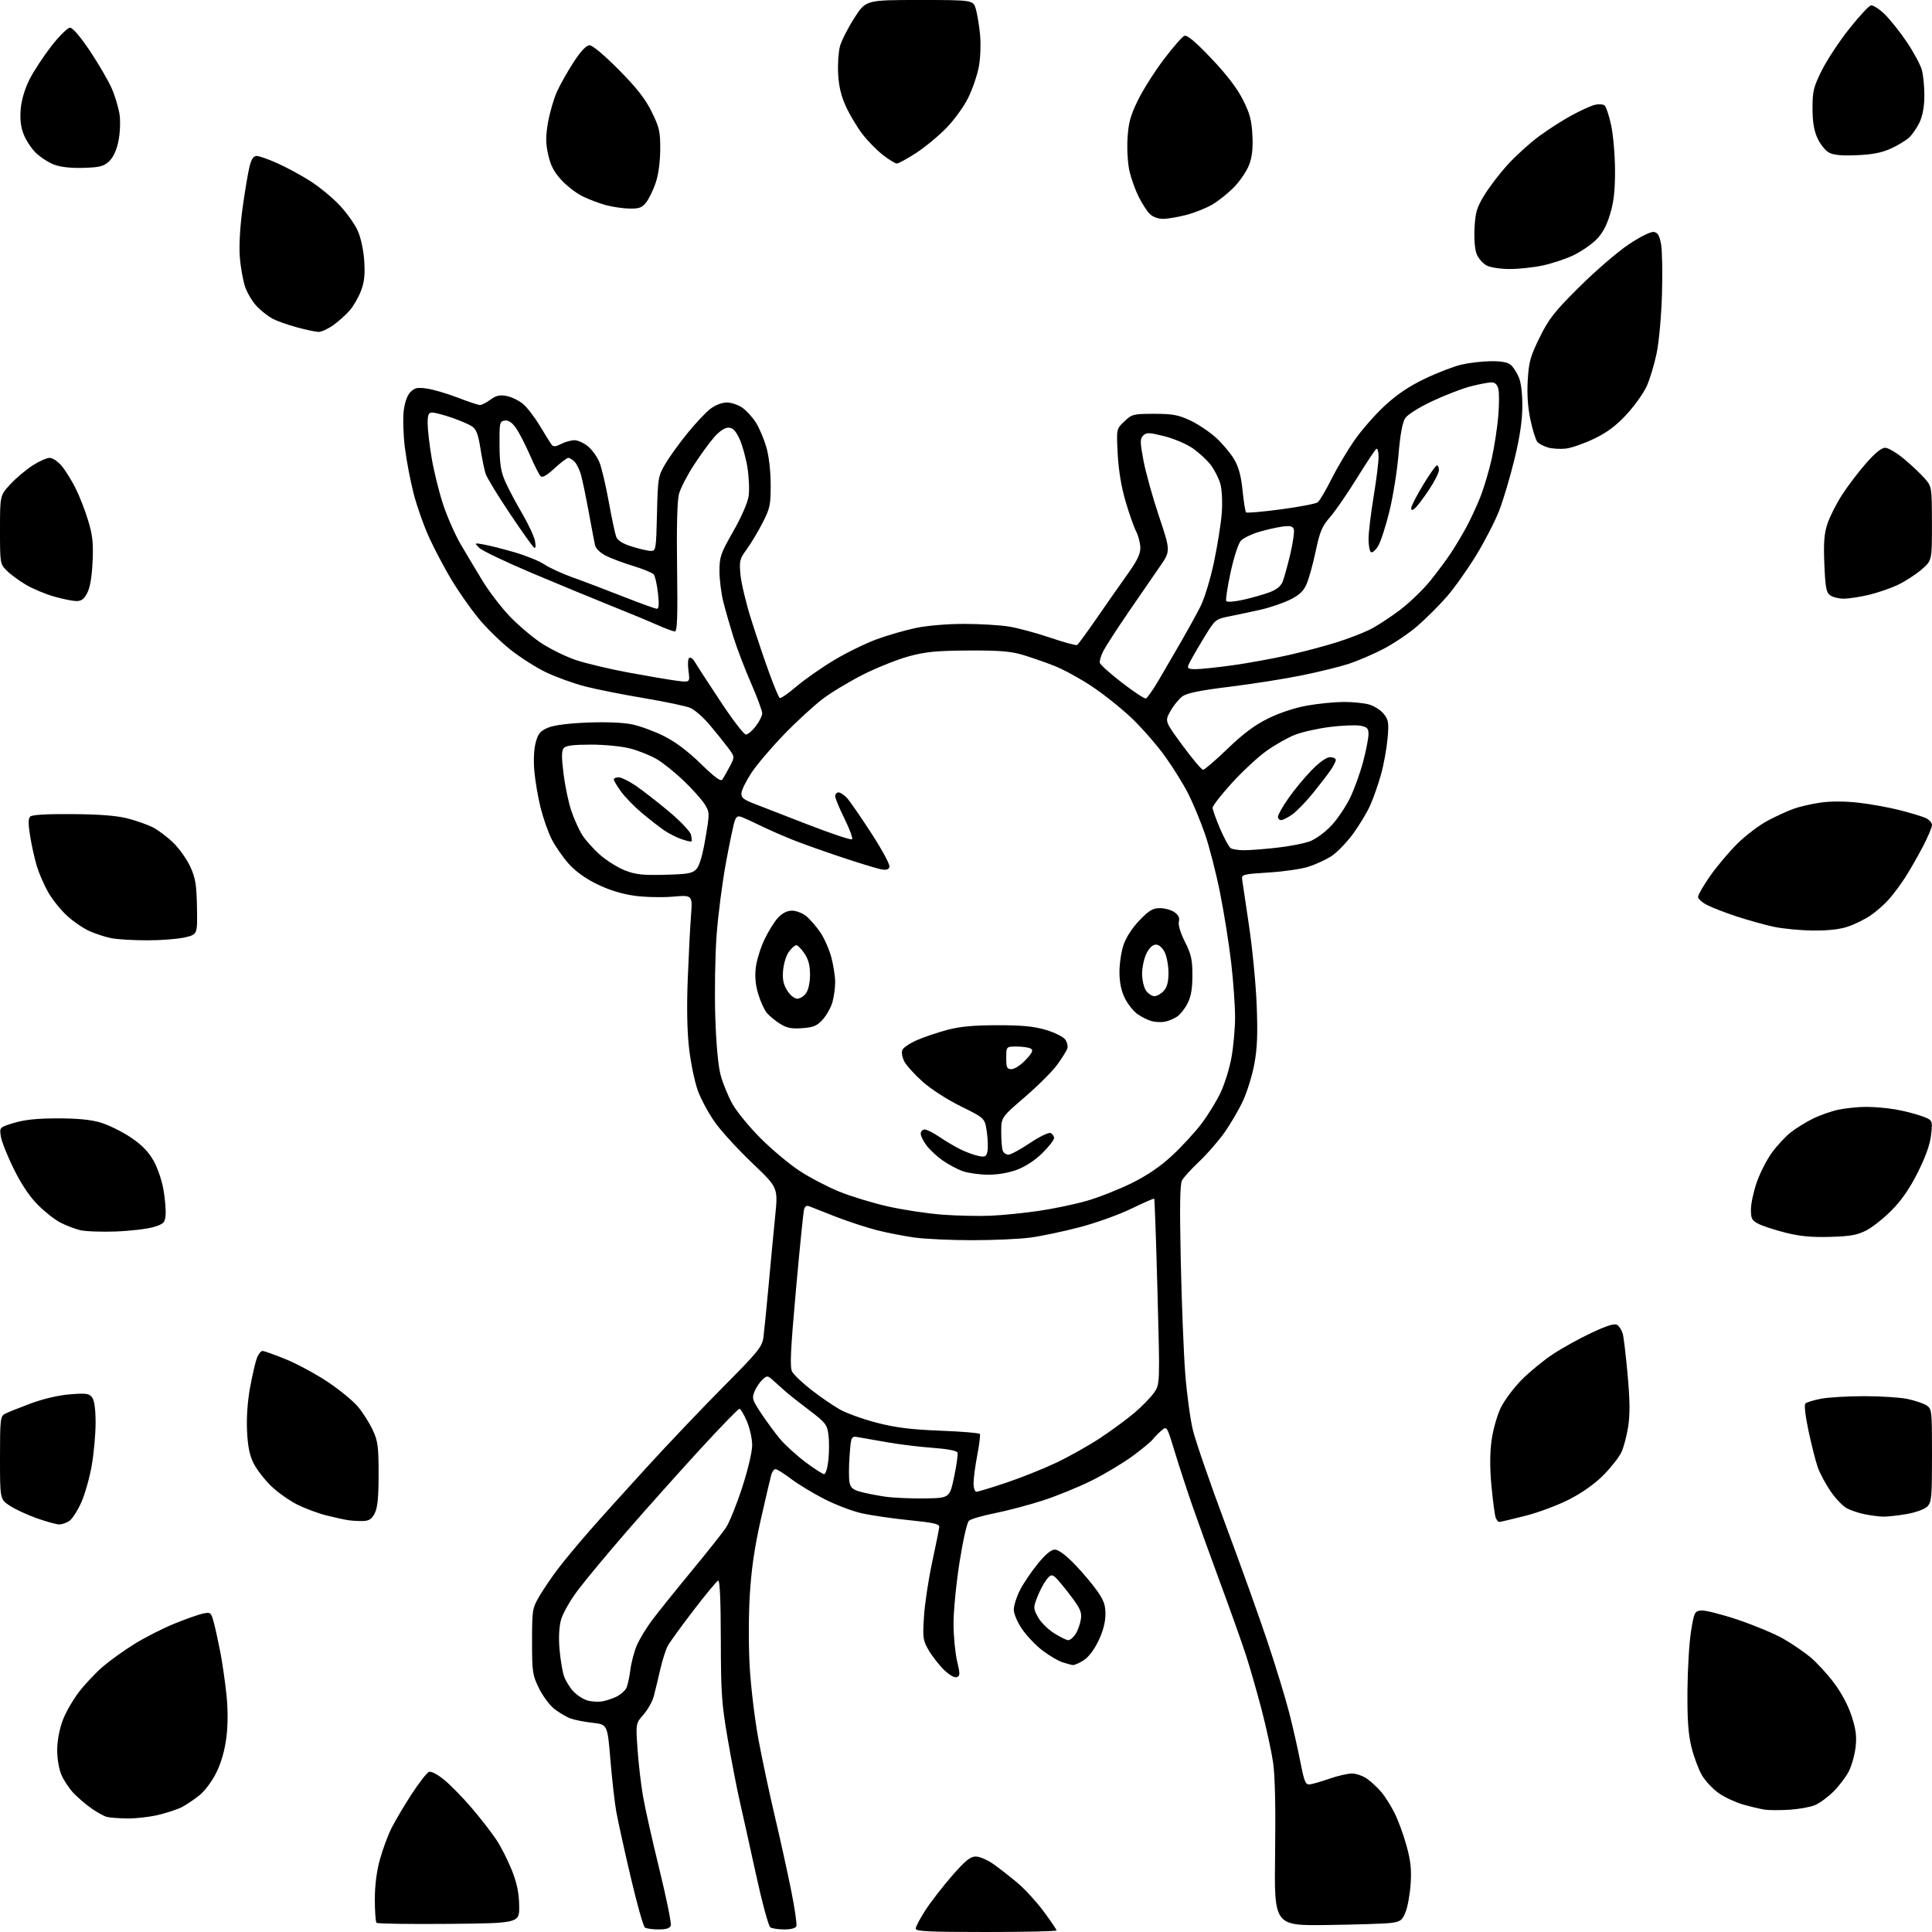 <?xml version="1.0" encoding="UTF-8" standalone="no"?>
<svg 
  version="1.1" 
  xmlns="http://www.w3.org/2000/svg" 
  xmlns:xlink="http://www.w3.org/1999/xlink" 
  xmlns:svg="http://www.w3.org/2000/svg"
  xmlns:rdf="http://www.w3.org/1999/02/22-rdf-syntax-ns#"
  xmlns:cc="http://creativecommons.org/ns#"
  xmlns:dc="http://purl.org/dc/elements/1.1/"
  viewBox="0 0 768 768"
  width="768"
  height="768"
>
<style>svg {background-color: white; }</style>"
<path stroke="none" fill="black" fill-rule="evenodd" d="M392.00,768.00C369.21,768.00 364.00,767.75 364.00,766.66C364.00,765.92 365.73,762.64 367.84,759.38C369.95,756.11 374.70,749.97 378.40,745.72C383.78,739.56 385.70,738.00 387.92,738.00C389.45,738.00 392.68,739.41 395.10,741.14C397.52,742.87 401.82,746.24 404.65,748.63C407.48,751.02 412.09,756.08 414.90,759.86C417.70,763.65 420.00,767.03 420.00,767.37C420.00,767.72 407.40,768.00 392.00,768.00zM261.78,766.98C259.43,766.98 256.99,766.64 256.37,766.23C255.74,765.83 253.18,756.73 250.67,746.00C248.15,735.27 245.58,723.58 244.95,720.00C244.32,716.42 243.28,707.20 242.64,699.50C241.48,685.50 241.48,685.50 235.49,684.83C232.19,684.46 228.23,683.67 226.68,683.08C225.13,682.48 222.33,680.83 220.46,679.40C218.58,677.97 215.80,674.26 214.27,671.15C211.67,665.85 211.50,664.69 211.50,652.50C211.50,639.95 211.60,639.33 214.41,634.50C216.02,631.75 219.39,626.80 221.90,623.50C224.42,620.20 230.03,613.45 234.37,608.50C238.70,603.55 249.04,592.08 257.34,583.00C265.63,573.92 279.28,559.59 287.66,551.14C301.42,537.28 302.96,535.39 303.47,531.64C303.77,529.37 304.70,520.08 305.53,511.00C306.35,501.93 307.54,489.46 308.16,483.29C309.28,472.08 309.28,472.08 299.07,462.37C293.46,457.04 286.80,449.77 284.27,446.23C281.74,442.69 278.66,436.99 277.41,433.56C276.17,430.13 274.60,422.64 273.94,416.91C273.14,410.08 272.95,400.65 273.38,389.50C273.74,380.15 274.32,368.73 274.67,364.13C275.31,355.76 275.31,355.76 267.41,356.44C263.05,356.81 256.13,356.64 252.00,356.05C247.14,355.36 241.98,353.75 237.32,351.47C232.60,349.16 228.70,346.33 225.96,343.23C223.67,340.63 220.68,336.32 219.33,333.65C217.98,330.99 216.02,325.48 214.98,321.41C213.94,317.34 212.79,310.74 212.43,306.75C212.03,302.26 212.22,297.86 212.95,295.17C213.91,291.60 214.76,290.58 217.81,289.28C220.17,288.28 225.84,287.54 233.50,287.23C240.88,286.94 247.72,287.21 251.26,287.95C254.43,288.61 260.13,290.70 263.92,292.60C268.46,294.87 273.46,298.63 278.56,303.59C284.34,309.22 286.53,310.80 287.19,309.82C287.68,309.09 288.99,306.78 290.10,304.67C292.12,300.85 292.12,300.85 289.37,297.17C287.86,295.15 284.57,291.07 282.06,288.10C279.55,285.12 276.10,282.11 274.38,281.39C272.67,280.67 264.34,278.92 255.88,277.50C247.42,276.08 236.90,273.98 232.50,272.84C228.10,271.70 221.26,269.24 217.30,267.37C213.33,265.50 206.81,261.36 202.80,258.16C198.78,254.97 192.98,249.24 189.90,245.43C186.82,241.62 182.13,234.90 179.49,230.51C176.85,226.11 172.91,218.69 170.75,214.01C168.58,209.33 165.73,201.30 164.41,196.16C163.10,191.02 161.52,182.73 160.92,177.74C160.31,172.75 160.12,166.23 160.49,163.25C160.91,159.86 161.92,157.08 163.18,155.82C164.87,154.13 165.95,153.91 169.85,154.49C172.41,154.87 177.88,156.49 182.00,158.08C186.12,159.68 190.08,160.99 190.79,161.00C191.50,161.00 193.38,160.04 194.96,158.87C197.20,157.22 198.62,156.89 201.39,157.41C203.34,157.78 206.29,159.21 207.93,160.60C209.58,161.98 212.59,165.90 214.62,169.31C216.66,172.71 218.75,176.05 219.26,176.72C220.00,177.68 220.83,177.62 223.05,176.47C224.62,175.66 227.01,175.00 228.37,175.00C229.73,175.00 232.18,176.12 233.81,177.50C235.44,178.87 237.47,181.72 238.31,183.83C239.16,185.94 240.81,192.96 241.99,199.43C243.16,205.91 244.50,212.19 244.96,213.39C245.52,214.88 247.50,216.11 251.23,217.28C254.23,218.23 257.61,219.00 258.75,219.00C260.73,219.00 260.83,218.39 261.16,204.25C261.49,190.06 261.61,189.31 264.42,184.50C266.02,181.75 269.99,176.24 273.23,172.26C276.47,168.27 280.60,163.88 282.40,162.51C284.35,161.02 287.01,160.00 288.94,160.00C290.73,160.00 293.52,160.95 295.15,162.11C296.78,163.27 299.18,165.91 300.49,167.99C301.80,170.06 303.65,174.40 304.60,177.63C305.65,181.22 306.33,187.00 306.35,192.50C306.38,200.72 306.10,202.05 303.13,207.84C301.34,211.33 298.51,216.06 296.84,218.34C294.03,222.18 293.84,222.96 294.35,228.50C294.66,231.80 296.54,239.68 298.53,246.00C300.52,252.32 303.74,261.89 305.69,267.26C307.64,272.63 309.56,277.23 309.96,277.47C310.35,277.72 313.34,275.66 316.59,272.89C319.84,270.12 326.56,265.42 331.52,262.44C336.48,259.46 344.16,255.71 348.58,254.09C353.00,252.48 360.06,250.45 364.27,249.58C368.62,248.68 376.78,248.00 383.21,248.01C389.42,248.01 397.43,248.48 401.00,249.05C404.57,249.62 411.98,251.62 417.45,253.48C422.92,255.34 427.75,256.65 428.18,256.39C428.61,256.12 432.13,251.31 436.00,245.70C439.87,240.09 445.37,232.23 448.22,228.24C452.11,222.78 453.37,220.14 453.30,217.64C453.25,215.80 452.50,212.92 451.63,211.24C450.76,209.56 448.87,204.21 447.44,199.34C445.75,193.61 444.65,186.98 444.31,180.50C443.78,170.50 443.78,170.50 446.96,167.50C449.98,164.64 450.54,164.50 458.82,164.50C466.13,164.50 468.40,164.92 473.18,167.16C476.30,168.62 480.94,171.75 483.50,174.10C486.05,176.46 489.26,180.30 490.63,182.64C492.40,185.65 493.36,189.25 493.94,194.99C494.39,199.45 495.02,203.35 495.34,203.67C495.66,203.99 501.90,203.45 509.21,202.47C516.52,201.50 523.10,200.23 523.84,199.65C524.57,199.08 526.99,194.99 529.21,190.56C531.43,186.13 535.52,179.21 538.29,175.19C541.07,171.17 546.50,164.95 550.37,161.36C555.32,156.78 560.09,153.56 566.46,150.52C571.43,148.14 577.98,145.62 581.00,144.93C584.02,144.23 589.24,143.62 592.60,143.58C596.64,143.53 599.30,144.00 600.50,145.00C601.50,145.82 602.96,148.06 603.76,149.98C604.66,152.13 605.19,156.61 605.15,161.76C605.10,167.46 604.11,174.05 601.99,182.69C600.29,189.63 597.59,198.73 595.97,202.92C594.36,207.10 590.22,215.15 586.77,220.79C583.32,226.44 578.04,233.86 575.03,237.29C572.03,240.71 566.85,245.87 563.53,248.77C560.21,251.66 554.12,255.78 550.00,257.92C545.88,260.06 539.66,262.74 536.19,263.87C532.73,265.00 524.40,267.06 517.69,268.43C510.99,269.81 498.07,271.85 489.00,272.97C476.97,274.45 471.82,275.50 470.00,276.84C468.62,277.85 466.49,280.49 465.25,282.70C463.01,286.72 463.01,286.72 470.10,296.36C474.00,301.66 477.67,306.00 478.24,306.00C478.82,306.00 483.19,302.24 487.96,297.65C494.16,291.67 498.75,288.24 504.10,285.60C508.62,283.37 514.72,281.35 519.54,280.49C523.92,279.71 530.42,279.06 534.00,279.04C537.58,279.02 542.17,279.47 544.20,280.04C546.24,280.61 548.88,282.29 550.06,283.78C551.97,286.20 552.14,287.29 551.57,293.63C551.22,297.55 550.06,303.94 548.98,307.83C547.90,311.71 545.96,317.28 544.65,320.19C543.34,323.11 540.20,328.30 537.66,331.72C535.12,335.15 531.28,339.06 529.13,340.42C526.98,341.78 522.97,343.62 520.22,344.52C517.48,345.42 510.34,346.46 504.37,346.83C494.27,347.45 493.52,347.64 493.76,349.50C493.91,350.60 495.13,358.83 496.47,367.79C497.82,376.74 499.20,390.92 499.54,399.29C500.01,410.76 499.79,416.54 498.65,422.79C497.83,427.36 495.76,434.06 494.06,437.69C492.36,441.32 489.01,447.03 486.61,450.39C484.21,453.75 479.72,458.88 476.63,461.80C473.54,464.71 470.50,468.06 469.87,469.23C469.04,470.79 468.91,479.64 469.38,501.44C469.74,517.97 470.53,538.02 471.15,546.00C471.76,553.98 473.13,564.10 474.20,568.50C475.27,572.90 481.01,589.55 486.97,605.50C492.92,621.45 500.51,642.60 503.82,652.50C507.13,662.40 511.05,675.23 512.52,681.00C513.99,686.77 515.98,695.55 516.94,700.50C518.44,708.21 518.96,709.48 520.60,709.33C521.64,709.23 525.16,708.22 528.41,707.08C531.65,705.94 535.73,705.00 537.46,705.00C539.19,705.00 541.98,706.01 543.66,707.25C545.34,708.49 547.84,710.85 549.22,712.50C550.60,714.15 552.91,717.84 554.35,720.69C555.79,723.55 557.94,729.39 559.11,733.68C560.77,739.70 561.14,743.20 560.74,749.01C560.45,753.15 559.53,758.18 558.69,760.19C557.34,763.44 556.67,763.92 552.83,764.40C550.45,764.70 539.05,765.07 527.50,765.22C506.50,765.50 506.50,765.50 506.87,737.00C507.12,718.30 506.84,705.75 506.06,700.50C505.41,696.10 503.35,686.65 501.48,679.50C499.61,672.35 496.76,662.45 495.14,657.50C493.52,652.55 488.95,639.73 484.99,629.00C481.03,618.27 476.07,604.55 473.97,598.50C471.87,592.45 468.73,582.85 467.00,577.16C463.86,566.82 463.86,566.82 461.69,568.66C460.50,569.67 458.96,571.24 458.28,572.14C457.60,573.04 453.99,576.03 450.27,578.78C446.55,581.52 439.26,585.89 434.07,588.49C428.88,591.08 420.11,594.67 414.57,596.46C409.03,598.25 400.45,600.52 395.50,601.51C390.55,602.49 385.90,603.85 385.16,604.53C384.40,605.22 382.77,612.44 381.41,621.13C380.09,629.58 379.02,640.55 379.04,645.50C379.06,650.45 379.70,657.11 380.46,660.31C381.68,665.40 381.66,666.19 380.36,666.69C379.47,667.03 377.44,665.89 375.35,663.88C373.41,662.02 370.68,658.55 369.27,656.17C366.88,652.12 366.75,651.24 367.29,642.67C367.60,637.63 369.07,627.88 370.55,621.00C372.03,614.12 373.30,607.83 373.37,607.00C373.47,605.80 371.05,605.26 361.30,604.28C354.59,603.61 346.04,602.36 342.30,601.49C338.56,600.63 331.90,598.06 327.50,595.80C323.10,593.54 317.21,589.96 314.41,587.84C311.61,585.73 308.85,584.00 308.28,584.00C307.70,584.00 306.94,585.01 306.59,586.25C306.23,587.49 304.37,595.48 302.44,604.00C299.94,615.07 298.69,623.64 298.06,634.00C297.55,642.30 297.54,654.70 298.04,663.00C298.52,670.98 300.08,683.79 301.50,691.48C302.93,699.16 305.85,712.89 308.00,721.98C310.14,731.06 313.07,744.32 314.49,751.42C315.92,758.53 316.85,764.94 316.57,765.67C316.26,766.49 314.43,766.99 311.78,766.98C309.43,766.98 306.92,766.60 306.21,766.15C305.51,765.70 302.92,756.15 300.47,744.92C298.02,733.69 295.10,720.54 293.99,715.70C292.88,710.86 290.76,699.84 289.27,691.20C286.86,677.21 286.57,672.91 286.54,651.75C286.51,636.40 286.15,628.11 285.50,628.30C284.95,628.47 280.56,633.76 275.74,640.05C270.92,646.35 266.30,652.72 265.48,654.21C264.66,655.70 263.29,659.98 262.44,663.71C261.59,667.44 260.45,672.19 259.90,674.26C259.36,676.33 257.52,679.61 255.82,681.55C252.72,685.08 252.72,685.08 253.42,695.26C253.81,700.86 254.78,709.27 255.59,713.97C256.40,718.66 259.35,731.83 262.15,743.22C264.94,754.62 266.97,764.64 266.65,765.47C266.25,766.52 264.71,767.00 261.78,766.98zM178.43,764.77C162.99,764.91 150.06,764.72 149.68,764.35C149.31,763.97 149.00,759.80 149.00,755.06C149.00,749.49 149.71,743.88 151.03,739.14C152.14,735.12 154.22,729.50 155.65,726.66C157.08,723.82 160.66,717.77 163.62,713.22C166.58,708.67 169.68,704.68 170.51,704.36C171.41,704.01 173.89,705.31 176.60,707.53C179.12,709.60 184.08,714.67 187.61,718.82C191.14,722.96 195.54,728.63 197.37,731.42C199.21,734.22 201.96,739.64 203.48,743.49C205.50,748.57 206.29,752.39 206.38,757.49C206.50,764.50 206.50,764.50 178.43,764.77zM50.50,722.87C47.20,722.81 43.60,722.54 42.51,722.26C41.41,721.99 38.71,720.51 36.51,718.97C34.30,717.44 31.06,714.69 29.30,712.85C27.54,711.01 25.33,707.70 24.40,705.50C23.40,703.15 22.71,699.03 22.74,695.50C22.77,691.89 23.65,687.23 24.95,683.80C26.13,680.67 29.09,675.55 31.52,672.42C33.95,669.29 38.20,664.79 40.97,662.44C43.73,660.08 49.33,656.06 53.42,653.52C57.51,650.97 64.65,647.34 69.29,645.44C73.93,643.55 79.11,641.73 80.80,641.39C83.72,640.81 83.92,640.98 85.00,645.01C85.63,647.34 86.80,652.68 87.60,656.87C88.41,661.07 89.49,668.63 90.02,673.68C90.63,679.58 90.62,685.64 89.99,690.68C89.35,695.73 87.95,700.65 86.04,704.56C84.34,708.02 81.45,711.91 79.28,713.65C77.20,715.32 74.06,717.44 72.30,718.35C70.54,719.26 66.26,720.67 62.80,721.49C59.33,722.30 53.80,722.92 50.50,722.87zM711.31,719.40C707.57,719.63 703.15,719.61 701.50,719.36C699.85,719.11 696.05,718.21 693.06,717.37C690.07,716.52 685.69,714.51 683.33,712.88C680.98,711.26 677.93,708.03 676.56,705.70C675.20,703.36 673.31,698.32 672.37,694.48C671.10,689.28 670.70,683.54 670.79,672.00C670.86,663.48 671.49,652.90 672.20,648.50C673.43,640.93 673.64,640.48 676.20,640.19C677.69,640.02 684.22,641.66 690.70,643.83C697.19,646.01 705.30,649.39 708.73,651.33C712.16,653.28 717.04,656.59 719.57,658.69C722.10,660.78 726.35,665.40 729.02,668.95C732.03,672.95 734.71,678.00 736.07,682.23C737.78,687.52 738.12,690.30 737.62,694.60C737.26,697.65 736.05,701.93 734.94,704.12C733.83,706.30 731.10,709.90 728.87,712.13C726.65,714.35 723.32,716.81 721.48,717.57C719.63,718.34 715.06,719.16 711.31,719.40zM239.50,676.30C241.15,676.00 243.72,675.13 245.22,674.37C246.72,673.60 248.38,672.16 248.91,671.16C249.45,670.16 250.19,666.91 250.56,663.92C250.93,660.94 252.10,656.50 253.15,654.05C254.21,651.60 256.93,647.10 259.21,644.05C261.50,641.00 268.46,632.33 274.69,624.78C280.92,617.24 287.13,609.42 288.49,607.41C289.86,605.41 292.78,598.21 294.99,591.42C297.31,584.29 299.00,577.14 299.00,574.48C299.00,571.94 298.04,567.65 296.88,564.94C295.71,562.22 294.38,560.00 293.93,560.00C293.47,560.00 286.38,567.31 278.18,576.25C269.97,585.19 256.92,599.80 249.17,608.72C241.43,617.64 232.64,628.22 229.64,632.22C226.60,636.27 223.65,641.50 222.98,644.00C222.23,646.82 222.02,651.19 222.43,655.71C222.78,659.68 223.57,664.40 224.17,666.21C224.78,668.02 226.43,670.75 227.85,672.28C229.27,673.80 231.79,675.46 233.46,675.95C235.13,676.44 237.85,676.60 239.50,676.30zM426.50,661.89C425.95,661.84 424.09,661.34 422.37,660.79C420.65,660.23 417.09,658.14 414.46,656.14C411.82,654.14 408.17,650.31 406.33,647.64C404.42,644.86 403.00,641.53 403.00,639.86C403.00,638.25 404.09,634.78 405.42,632.15C406.75,629.53 409.93,624.82 412.48,621.69C415.59,617.86 417.84,616.00 419.34,616.00C420.73,616.00 423.63,618.14 427.13,621.75C430.20,624.91 434.23,629.69 436.10,632.36C438.86,636.31 439.49,638.13 439.43,641.99C439.38,645.05 438.36,648.78 436.56,652.46C434.85,655.97 432.56,658.91 430.64,660.08C428.91,661.13 427.05,661.95 426.50,661.89zM424.67,652.00C425.38,652.00 426.66,650.92 427.52,649.61C428.39,648.29 429.34,645.69 429.64,643.83C430.11,640.94 429.53,639.57 425.61,634.36C423.10,631.02 420.31,627.67 419.43,626.94C418.04,625.79 417.54,625.94 415.92,628.05C414.88,629.40 413.27,632.46 412.34,634.85C410.73,639.01 410.74,639.36 412.58,642.78C413.63,644.75 416.50,647.63 418.95,649.18C421.39,650.73 423.97,652.00 424.67,652.00zM23.53,605.98C22.41,605.97 18.41,604.87 14.63,603.53C10.86,602.20 6.02,599.96 3.88,598.54C0.00,595.97 0.00,595.97 0.00,579.52C0.00,564.26 0.14,563.00 1.94,562.03C3.01,561.46 7.62,559.61 12.19,557.91C17.32,556.01 23.33,554.62 27.90,554.26C34.34,553.76 35.47,553.93 36.65,555.54C37.52,556.73 38.00,560.27 38.00,565.56C38.00,570.06 37.31,577.72 36.46,582.59C35.61,587.46 33.73,594.07 32.29,597.28C30.85,600.49 28.75,603.76 27.62,604.56C26.48,605.35 24.64,605.99 23.53,605.98zM144.49,604.62C142.85,604.69 140.15,604.55 138.50,604.31C136.85,604.07 132.84,603.19 129.58,602.36C126.32,601.54 121.11,599.57 117.99,598.00C114.87,596.42 110.26,593.13 107.74,590.68C105.22,588.23 102.14,584.26 100.90,581.86C99.24,578.66 98.53,575.24 98.21,569.00C97.94,563.61 98.38,557.20 99.42,551.50C100.33,546.55 101.56,541.26 102.15,539.75C102.75,538.24 103.75,537.01 104.37,537.02C104.99,537.03 109.14,538.51 113.58,540.31C118.02,542.11 125.54,546.17 130.30,549.34C135.05,552.50 140.52,557.01 142.45,559.37C144.38,561.73 146.98,565.87 148.23,568.58C150.21,572.86 150.50,575.12 150.50,586.00C150.50,595.14 150.10,599.31 148.99,601.50C147.85,603.77 146.75,604.53 144.49,604.62zM595.98,605.00C595.56,605.00 594.92,604.23 594.56,603.29C594.20,602.35 593.45,596.73 592.89,590.81C592.20,583.41 592.22,577.66 592.94,572.46C593.53,568.27 595.16,562.50 596.61,559.55C598.04,556.62 601.76,551.65 604.86,548.52C607.96,545.39 613.51,540.83 617.19,538.38C620.87,535.93 627.81,532.08 632.62,529.83C638.93,526.88 641.78,526.00 642.88,526.69C643.71,527.22 644.71,528.82 645.09,530.24C645.47,531.66 646.34,539.06 647.02,546.66C647.93,556.79 647.98,562.30 647.21,567.19C646.63,570.87 645.42,575.43 644.52,577.32C643.62,579.22 640.49,583.21 637.58,586.20C634.25,589.61 629.22,593.22 624.11,595.88C619.59,598.23 611.66,601.22 606.35,602.56C601.06,603.90 596.40,605.00 595.98,605.00zM748.42,602.89C746.81,602.83 743.62,602.41 741.33,601.96C739.03,601.50 735.84,600.45 734.24,599.62C732.63,598.79 729.69,595.73 727.69,592.81C725.69,589.89 723.39,585.59 722.58,583.26C721.76,580.93 720.13,574.48 718.94,568.93C717.66,562.95 717.14,558.46 717.67,557.93C718.17,557.43 720.98,556.57 723.92,556.01C726.86,555.46 734.59,555.00 741.09,555.00C747.59,555.00 755.29,555.49 758.20,556.10C761.12,556.70 764.51,557.84 765.75,558.62C767.95,560.01 768.00,560.45 768.00,578.52C768.00,595.26 767.82,597.18 766.12,598.88C765.04,599.96 761.52,601.23 757.79,601.88C754.24,602.49 750.02,602.95 748.42,602.89zM367.50,595.64C377.50,595.50 377.50,595.50 379.28,587.05C380.26,582.41 380.86,578.07 380.61,577.42C380.33,576.68 376.55,575.96 370.82,575.54C365.70,575.17 357.68,574.20 353.00,573.38C348.32,572.57 343.11,571.65 341.41,571.35C338.31,570.79 338.31,570.79 337.73,578.64C337.40,582.97 337.39,587.73 337.69,589.24C338.12,591.41 339.05,592.20 342.10,593.03C344.22,593.60 348.56,594.45 351.73,594.93C354.90,595.40 362.00,595.72 367.50,595.64zM388.12,593.00C388.74,593.00 394.03,591.40 399.87,589.44C405.72,587.49 414.73,583.89 419.90,581.44C425.07,578.99 433.04,574.49 437.62,571.45C442.19,568.41 448.26,563.93 451.10,561.50C453.95,559.08 457.36,555.56 458.69,553.69C461.11,550.30 461.11,550.30 460.12,513.55C459.58,493.34 458.99,476.67 458.82,476.50C458.64,476.33 454.53,478.13 449.67,480.49C444.82,482.85 435.59,486.16 429.17,487.84C422.75,489.52 413.98,491.37 409.68,491.95C405.38,492.53 394.95,493.00 386.50,493.00C378.05,493.00 367.69,492.52 363.47,491.93C359.24,491.34 352.54,490.03 348.57,489.02C344.60,488.00 337.34,485.63 332.43,483.74C327.52,481.84 322.75,479.97 321.84,479.58C320.70,479.08 320.01,479.42 319.65,480.68C319.35,481.68 317.89,496.12 316.40,512.77C314.23,537.02 313.93,543.49 314.89,545.27C315.56,546.50 318.99,549.75 322.52,552.50C326.04,555.25 331.14,558.75 333.84,560.28C336.54,561.80 343.19,564.19 348.62,565.59C356.14,567.52 362.15,568.27 373.78,568.72C382.19,569.04 389.27,569.63 389.51,570.02C389.76,570.41 389.29,574.21 388.48,578.46C387.66,582.70 387.00,587.71 387.00,589.59C387.00,591.46 387.51,593.00 388.12,593.00zM327.61,585.99C328.23,586.00 328.98,583.46 329.31,580.28C329.64,577.13 329.63,572.61 329.31,570.23C328.77,566.27 328.10,565.43 321.61,560.53C317.70,557.58 313.38,554.15 312.00,552.91C310.62,551.68 308.49,549.77 307.26,548.67C305.13,546.77 304.93,546.75 303.10,548.41C302.05,549.36 300.63,551.47 299.96,553.09C298.84,555.80 299.04,556.49 302.54,561.77C304.63,564.92 307.95,569.45 309.92,571.83C311.89,574.22 316.43,578.37 320.00,581.07C323.57,583.77 327.00,585.99 327.61,585.99zM727.50,491.68C720.10,491.89 715.48,491.45 709.74,490.00C705.47,488.92 700.63,487.34 698.99,486.49C696.38,485.14 696.00,484.41 696.02,480.72C696.03,478.40 697.11,473.48 698.41,469.78C699.72,466.08 702.43,460.81 704.45,458.07C706.46,455.32 709.77,451.77 711.81,450.17C713.84,448.57 717.75,446.13 720.50,444.76C723.25,443.38 727.88,441.74 730.80,441.12C733.71,440.51 738.69,440.00 741.87,440.00C745.04,440.00 750.30,440.46 753.57,441.03C756.83,441.60 761.47,442.78 763.88,443.66C768.25,445.26 768.25,445.26 767.67,450.88C767.28,454.71 765.62,459.47 762.48,465.79C759.34,472.13 756.07,476.92 752.18,480.89C749.06,484.09 744.47,487.76 742.00,489.05C738.32,490.96 735.68,491.44 727.50,491.68zM46.00,489.54C40.22,489.75 33.81,489.50 31.73,488.98C29.66,488.45 26.20,487.12 24.04,486.02C21.88,484.92 17.85,481.76 15.10,479.00C11.81,475.72 8.50,470.79 5.51,464.74C2.99,459.66 0.67,453.84 0.35,451.81C-0.24,448.13 -0.24,448.13 5.63,446.35C9.79,445.09 14.85,444.57 23.00,444.57C30.97,444.57 36.23,445.10 40.12,446.28C43.21,447.21 48.52,449.84 51.92,452.10C56.26,455.01 58.94,457.72 60.98,461.30C62.62,464.15 64.38,469.30 65.01,473.07C65.63,476.76 66.00,481.27 65.82,483.10C65.53,486.08 65.04,486.56 61.00,487.78C58.52,488.53 51.78,489.32 46.00,489.54zM394.00,483.26C398.68,483.05 407.21,482.19 412.97,481.34C418.73,480.50 427.28,478.71 431.97,477.37C436.66,476.02 444.64,472.88 449.71,470.39C456.00,467.29 461.13,463.80 465.91,459.38C469.76,455.81 475.02,450.11 477.60,446.70C480.18,443.29 483.61,437.70 485.22,434.29C486.83,430.87 488.78,424.57 489.54,420.29C490.31,416.00 490.95,408.90 490.96,404.50C490.98,400.10 490.30,390.43 489.45,383.00C488.60,375.57 486.60,362.96 485.00,354.96C483.40,346.96 480.69,336.38 478.97,331.46C477.25,326.53 474.30,319.40 472.40,315.62C470.50,311.84 466.29,305.06 463.05,300.57C459.81,296.07 453.84,289.25 449.79,285.40C445.74,281.56 438.62,275.88 433.96,272.79C429.31,269.70 422.57,266.03 419.00,264.64C415.43,263.24 409.80,261.29 406.50,260.30C401.78,258.89 397.20,258.53 385.00,258.59C372.49,258.66 367.96,259.09 361.50,260.83C357.10,262.01 349.00,265.21 343.50,267.95C338.00,270.69 330.57,275.15 327.00,277.86C323.43,280.57 316.44,287.00 311.49,292.14C306.53,297.29 300.79,304.05 298.74,307.16C296.69,310.28 294.89,313.86 294.75,315.13C294.54,317.07 295.36,317.76 300.00,319.57C303.02,320.75 312.82,324.54 321.76,328.01C330.70,331.48 338.33,334.00 338.71,333.62C339.09,333.24 337.74,329.56 335.70,325.45C333.67,321.33 332.00,317.30 332.00,316.48C332.00,315.67 332.60,315.00 333.33,315.00C334.05,315.00 335.58,316.01 336.72,317.25C337.86,318.49 342.24,324.84 346.46,331.36C350.87,338.18 353.89,343.84 353.57,344.69C353.15,345.78 352.17,345.98 349.75,345.45C347.96,345.06 341.10,342.95 334.50,340.75C327.90,338.56 319.28,335.49 315.34,333.93C311.41,332.37 305.78,329.91 302.84,328.47C299.90,327.03 296.47,325.44 295.22,324.94C293.33,324.18 292.79,324.41 292.08,326.28C291.61,327.52 290.03,335.05 288.56,343.02C287.09,350.98 285.42,364.02 284.84,372.00C284.26,379.98 284.03,394.38 284.33,404.00C284.69,415.22 285.46,423.63 286.48,427.44C287.36,430.71 289.49,435.89 291.22,438.94C292.94,442.00 297.99,448.13 302.43,452.56C306.87,456.99 313.78,462.77 317.79,465.41C321.80,468.05 328.89,471.76 333.55,473.66C338.21,475.56 346.96,478.23 353.01,479.59C359.05,480.95 368.83,482.42 374.75,482.86C380.66,483.29 389.32,483.48 394.00,483.26zM392.71,466.96C389.30,466.93 384.79,466.30 382.70,465.56C380.61,464.81 377.07,462.93 374.84,461.39C372.60,459.84 369.70,457.16 368.39,455.44C367.07,453.72 366.00,451.57 366.00,450.66C366.00,449.75 366.71,449.00 367.57,449.00C368.43,449.00 371.02,450.29 373.32,451.86C375.62,453.44 379.30,455.63 381.50,456.74C383.70,457.85 386.95,459.07 388.71,459.45C391.52,460.06 392.00,459.85 392.50,457.82C392.81,456.54 392.72,453.02 392.29,450.00C391.50,444.50 391.50,444.50 382.00,439.81C376.56,437.13 370.03,432.92 366.72,429.96C363.54,427.11 360.28,423.51 359.48,421.96C358.67,420.40 358.31,418.37 358.66,417.44C359.02,416.51 361.60,414.74 364.40,413.51C367.21,412.28 372.65,410.43 376.50,409.41C381.60,408.05 387.02,407.55 396.50,407.54C406.33,407.54 411.04,407.99 415.79,409.41C419.26,410.45 422.71,412.17 423.47,413.26C424.23,414.34 424.59,415.97 424.27,416.86C423.95,417.76 422.15,420.62 420.28,423.21C418.41,425.81 412.63,431.58 407.44,436.05C398.00,444.17 398.00,444.17 398.00,450.00C398.00,453.21 398.27,456.55 398.61,457.42C398.94,458.29 399.96,459.00 400.87,459.00C401.78,459.00 405.59,456.94 409.34,454.42C413.09,451.91 416.80,450.09 417.58,450.39C418.36,450.69 419.00,451.58 419.00,452.37C419.00,453.16 416.91,455.86 414.35,458.38C411.52,461.18 407.60,463.75 404.31,464.98C400.95,466.24 396.59,466.98 392.71,466.96zM402.13,425.00C403.30,425.00 405.81,423.36 407.70,421.35C410.32,418.58 410.83,417.51 409.82,416.87C409.09,416.41 406.59,416.02 404.25,416.02C400.00,416.00 400.00,416.00 400.00,420.50C400.00,424.43 400.27,425.00 402.13,425.00zM318.92,408.71C314.64,409.03 312.78,408.66 310.10,406.98C308.22,405.80 305.87,403.87 304.85,402.67C303.84,401.48 302.29,398.09 301.41,395.14C300.30,391.45 300.00,388.16 300.45,384.53C300.81,381.64 302.37,376.63 303.92,373.39C305.47,370.15 307.89,366.26 309.32,364.75C310.99,362.97 312.93,362.00 314.82,362.00C316.42,362.00 318.92,362.93 320.37,364.08C321.82,365.22 324.35,368.11 326.00,370.49C327.64,372.88 329.66,377.44 330.49,380.63C331.32,383.81 332.00,388.24 331.99,390.46C331.99,392.68 331.51,396.21 330.93,398.30C330.35,400.40 328.63,403.50 327.11,405.21C324.79,407.80 323.45,408.37 318.92,408.71zM462.98,406.16C461.60,406.42 459.25,406.31 457.77,405.91C456.29,405.52 453.75,404.25 452.13,403.09C450.50,401.93 448.23,399.05 447.09,396.68C445.68,393.78 445.00,390.41 445.00,386.36C445.00,383.06 445.74,378.18 446.65,375.52C447.64,372.61 450.15,368.76 452.96,365.84C456.78,361.88 458.26,361.00 461.09,361.00C463.00,361.00 465.59,361.73 466.86,362.61C468.47,363.74 469.00,364.87 468.62,366.38C468.29,367.69 469.25,370.86 471.04,374.41C473.52,379.34 474.00,381.47 474.00,387.68C474.00,393.03 473.46,396.13 472.06,398.89C470.99,400.98 469.08,403.37 467.81,404.19C466.54,405.02 464.37,405.90 462.98,406.16zM316.93,397.00C318.01,397.00 319.59,396.00 320.44,394.78C321.36,393.47 322.00,390.45 322.00,387.43C322.00,383.76 321.36,381.35 319.75,378.97C318.51,377.14 317.05,375.68 316.50,375.72C315.95,375.76 314.65,376.93 313.61,378.32C312.57,379.71 311.53,383.02 311.30,385.68C310.99,389.32 311.39,391.29 312.93,393.75C314.10,395.62 315.80,397.00 316.93,397.00zM458.90,396.00C459.89,396.00 461.55,395.05 462.60,393.90C463.95,392.39 464.50,390.32 464.49,386.65C464.48,383.82 463.80,380.15 462.97,378.50C462.06,376.68 460.69,375.50 459.49,375.50C458.22,375.50 456.87,376.76 455.75,379.00C454.79,380.93 454.00,384.54 454.00,387.03C454.00,389.52 454.70,392.56 455.56,393.78C456.41,395.00 457.92,396.00 458.90,396.00zM58.50,373.79C53.00,373.79 46.60,373.41 44.27,372.95C41.94,372.49 38.04,371.23 35.59,370.14C33.15,369.06 29.09,366.28 26.58,363.96C24.06,361.64 20.71,357.44 19.12,354.62C17.54,351.81 15.55,347.25 14.70,344.50C13.85,341.75 12.64,336.40 12.02,332.60C11.19,327.53 11.19,325.42 12.01,324.60C12.74,323.88 18.55,323.54 28.81,323.62C39.62,323.70 46.44,324.24 50.75,325.35C54.19,326.23 58.70,327.83 60.79,328.89C62.87,329.96 66.52,332.71 68.89,335.01C71.26,337.31 74.30,341.60 75.65,344.55C77.71,349.04 78.13,351.63 78.30,360.68C78.50,371.45 78.50,371.45 73.50,372.63C70.75,373.28 64.00,373.80 58.50,373.79zM720.57,369.90C715.58,369.84 708.58,369.16 705.00,368.39C701.42,367.61 694.90,365.80 690.50,364.35C686.10,362.91 680.81,360.88 678.75,359.84C676.69,358.81 675.00,357.32 675.00,356.53C675.00,355.74 677.13,352.04 679.74,348.30C682.35,344.56 687.19,338.80 690.49,335.50C693.80,332.20 699.28,328.03 702.67,326.23C706.06,324.44 710.78,322.28 713.15,321.45C715.52,320.61 720.33,319.52 723.85,319.02C727.80,318.46 733.53,318.49 738.85,319.09C743.58,319.63 750.95,320.97 755.23,322.06C759.50,323.15 764.12,324.55 765.50,325.18C766.87,325.81 768.00,327.05 768.00,327.95C768.00,328.85 766.37,332.71 764.37,336.54C762.37,340.37 759.28,345.78 757.50,348.57C755.71,351.36 752.78,355.32 750.97,357.38C749.17,359.43 745.85,362.37 743.59,363.90C741.34,365.44 737.28,367.43 734.57,368.34C731.30,369.45 726.60,369.97 720.57,369.90zM264.24,347.74C273.45,347.51 275.24,347.19 276.83,345.48C278.06,344.18 279.28,339.99 280.42,333.24C282.13,323.13 282.13,322.94 280.12,319.69C279.00,317.88 275.25,313.68 271.79,310.37C268.33,307.06 263.48,303.17 261.00,301.73C258.52,300.28 253.82,298.41 250.54,297.55C247.14,296.67 240.42,296.00 234.91,296.00C227.84,296.00 224.93,296.38 224.08,297.40C223.21,298.45 223.19,300.99 224.01,307.58C224.61,312.41 226.00,319.02 227.09,322.26C228.18,325.50 230.14,329.85 231.44,331.91C232.75,333.98 235.93,337.53 238.51,339.80C241.10,342.08 245.53,344.85 248.36,345.97C252.61,347.65 255.37,347.96 264.24,347.74zM494.50,337.98C496.70,337.98 502.55,337.54 507.50,336.99C512.45,336.44 518.37,335.30 520.66,334.45C523.00,333.58 526.76,330.83 529.26,328.15C531.71,325.54 535.09,320.50 536.78,316.95C538.47,313.40 540.79,306.93 541.93,302.56C543.07,298.20 544.00,293.38 544.00,291.86C544.00,289.53 543.49,288.99 540.75,288.48C538.96,288.15 533.54,288.37 528.70,288.97C523.86,289.58 517.57,290.99 514.72,292.11C511.87,293.23 506.78,296.12 503.41,298.53C500.03,300.94 493.84,306.69 489.64,311.32C485.44,315.94 482.01,320.35 482.03,321.11C482.04,321.88 483.38,325.62 485.01,329.43C486.64,333.24 488.54,336.72 489.23,337.17C489.93,337.61 492.30,337.97 494.50,337.98zM274.87,334.46C274.67,334.66 272.87,334.26 270.89,333.57C268.90,332.89 265.75,331.28 263.89,329.99C262.02,328.70 258.08,325.62 255.12,323.14C252.16,320.65 248.45,316.84 246.87,314.66C245.29,312.48 244.00,310.32 244.00,309.85C244.00,309.38 244.85,309.00 245.90,309.00C246.94,309.00 249.98,310.48 252.65,312.28C255.32,314.09 261.23,318.68 265.78,322.48C270.34,326.29 274.33,330.46 274.65,331.75C274.98,333.04 275.07,334.26 274.87,334.46zM509.28,326.00C508.58,326.00 508.00,325.40 508.00,324.67C508.00,323.93 509.84,320.67 512.10,317.42C514.35,314.16 518.50,309.14 521.31,306.25C524.54,302.94 527.28,301.00 528.72,301.00C529.97,301.00 531.00,301.49 531.00,302.10C531.00,302.70 530.02,304.61 528.81,306.35C527.61,308.08 524.43,312.20 521.75,315.50C519.06,318.80 515.45,322.51 513.71,323.75C511.98,324.99 509.98,326.00 509.28,326.00zM296.50,292.00C297.27,292.00 299.05,290.50 300.45,288.66C301.85,286.82 303.00,284.52 303.00,283.55C303.00,282.58 300.98,277.14 298.51,271.46C296.03,265.78 292.91,257.62 291.57,253.32C290.23,249.02 288.42,242.74 287.56,239.36C286.70,235.98 286.00,230.42 286.00,227.01C286.00,221.34 286.46,220.01 291.46,211.26C294.66,205.67 297.20,199.85 297.59,197.24C297.96,194.79 297.73,189.58 297.09,185.65C296.44,181.72 294.99,176.59 293.87,174.25C292.34,171.07 291.24,170.00 289.51,170.00C288.10,170.00 285.94,171.45 283.94,173.73C282.14,175.77 278.49,180.78 275.84,184.84C273.19,188.91 270.52,194.08 269.91,196.34C269.19,198.99 268.93,209.33 269.15,225.72C269.42,245.15 269.22,251.00 268.28,251.00C267.61,251.00 264.46,249.84 261.28,248.42C258.10,247.00 249.88,243.59 243.00,240.84C236.12,238.09 221.95,232.23 211.50,227.82C201.05,223.41 191.60,218.89 190.50,217.78C188.50,215.77 188.50,215.77 192.38,216.46C194.51,216.83 199.98,218.22 204.54,219.54C209.09,220.86 214.43,223.03 216.39,224.36C218.35,225.69 223.45,228.03 227.73,229.56C232.00,231.08 241.02,234.51 247.77,237.17C254.51,239.82 260.53,242.00 261.15,242.00C261.92,242.00 262.04,240.10 261.55,235.76C261.16,232.33 260.41,228.99 259.87,228.34C259.33,227.69 255.66,226.18 251.71,224.98C247.76,223.78 242.84,221.94 240.78,220.89C238.60,219.78 236.82,218.04 236.54,216.74C236.26,215.51 235.13,209.55 234.02,203.50C232.91,197.45 231.53,190.83 230.96,188.78C230.39,186.74 229.23,184.38 228.39,183.53C227.55,182.69 226.43,182.00 225.91,182.00C225.38,182.00 222.92,183.87 220.44,186.16C217.29,189.06 215.61,190.01 214.88,189.28C214.30,188.70 212.36,184.86 210.58,180.74C208.79,176.63 206.30,171.83 205.05,170.07C203.50,167.89 202.11,166.98 200.64,167.19C198.62,167.48 198.50,168.02 198.57,177.00C198.63,184.55 199.10,187.52 200.88,191.50C202.10,194.25 205.10,199.91 207.54,204.07C209.98,208.23 212.28,213.14 212.64,214.97C213.06,217.06 212.94,218.08 212.33,217.71C211.79,217.37 207.43,211.25 202.64,204.10C197.85,196.95 193.52,189.84 193.03,188.30C192.53,186.76 191.61,182.22 190.97,178.21C190.07,172.57 189.31,170.59 187.60,169.47C186.39,168.68 182.76,167.12 179.54,166.01C176.32,164.91 172.86,164.00 171.84,164.00C170.34,164.00 170.00,164.79 170.00,168.32C170.00,170.70 170.71,176.89 171.59,182.07C172.46,187.26 174.51,195.55 176.14,200.50C177.77,205.45 180.95,212.65 183.21,216.50C185.47,220.35 189.34,226.82 191.80,230.87C194.27,234.92 198.94,241.07 202.19,244.54C205.43,248.01 211.10,252.89 214.79,255.38C218.48,257.88 224.90,261.04 229.05,262.42C233.20,263.79 242.65,266.03 250.05,267.39C257.45,268.76 265.93,270.19 268.91,270.59C274.31,271.30 274.31,271.30 273.68,266.69C273.33,264.14 273.47,261.83 273.99,261.50C274.51,261.18 275.51,261.92 276.22,263.14C276.92,264.37 281.46,271.36 286.30,278.68C291.13,286.01 295.72,292.00 296.50,292.00zM455.50,277.65C456.05,277.49 458.33,274.24 460.57,270.43C462.81,266.62 466.85,259.68 469.55,255.00C472.25,250.32 475.71,244.03 477.24,241.00C478.78,237.96 481.17,230.13 482.56,223.51C483.96,216.92 485.35,208.14 485.67,204.01C485.99,199.70 485.76,194.76 485.13,192.42C484.51,190.18 482.77,186.74 481.26,184.77C479.74,182.81 476.48,179.82 474.00,178.12C471.52,176.42 466.44,174.28 462.69,173.36C456.73,171.89 455.71,171.86 454.43,173.14C453.15,174.42 453.16,175.65 454.54,183.05C455.41,187.70 458.19,197.70 460.73,205.28C465.34,219.05 465.34,219.05 461.01,225.28C458.63,228.70 452.98,236.90 448.47,243.50C443.96,250.10 439.50,256.99 438.57,258.82C437.64,260.64 437.02,262.74 437.19,263.48C437.36,264.22 441.32,267.78 446.00,271.38C450.68,274.99 454.95,277.81 455.50,277.65zM475.36,266.00C477.32,266.00 483.94,265.30 490.07,264.45C496.19,263.59 506.09,261.79 512.07,260.44C518.05,259.09 526.66,256.81 531.22,255.38C535.77,253.94 541.75,251.65 544.50,250.28C547.25,248.91 552.66,245.40 556.52,242.47C560.37,239.54 565.81,234.30 568.60,230.82C571.39,227.35 575.01,222.47 576.65,220.00C578.29,217.53 581.00,213.03 582.66,210.00C584.33,206.97 586.92,201.43 588.41,197.68C589.90,193.93 591.97,186.95 593.02,182.17C594.06,177.39 595.22,169.82 595.59,165.34C595.96,160.87 595.98,156.04 595.62,154.61C595.17,152.84 594.29,152.00 592.88,152.00C591.73,152.00 588.02,152.71 584.64,153.57C581.26,154.44 574.38,157.09 569.34,159.47C563.97,162.00 559.52,164.81 558.56,166.26C557.49,167.90 556.60,172.78 555.94,180.62C555.39,187.16 553.76,197.33 552.32,203.23C550.88,209.13 548.86,215.34 547.84,217.03C546.81,218.72 545.53,219.83 544.98,219.49C544.44,219.16 544.01,216.77 544.02,214.19C544.03,211.61 544.93,204.10 546.02,197.50C547.11,190.90 548.00,183.79 548.00,181.69C548.00,179.60 547.61,178.13 547.13,178.42C546.65,178.72 543.16,183.97 539.38,190.10C535.59,196.22 530.80,203.17 528.73,205.55C525.52,209.21 524.66,211.26 522.99,219.18C521.91,224.31 520.27,230.19 519.36,232.25C518.10,235.09 516.45,236.60 512.60,238.48C509.79,239.84 504.57,241.60 501.00,242.39C497.43,243.19 491.93,244.36 488.78,244.99C483.06,246.13 483.06,246.13 478.06,254.40C475.31,258.95 472.77,263.42 472.42,264.34C471.90,265.70 472.44,266.00 475.36,266.00zM494.25,238.41C497.69,237.63 502.37,236.30 504.65,235.45C507.43,234.42 509.15,233.02 509.88,231.21C510.48,229.72 511.85,224.76 512.93,220.18C514.00,215.61 514.62,211.17 514.29,210.32C513.83,209.13 512.75,208.90 509.60,209.35C507.34,209.67 503.14,210.63 500.25,211.50C497.37,212.37 494.22,213.92 493.25,214.96C492.27,216.01 490.49,221.51 489.20,227.44C487.93,233.26 487.15,238.43 487.45,238.92C487.77,239.43 490.70,239.21 494.25,238.41zM30.22,238.93C28.73,238.89 24.75,238.07 21.40,237.11C18.04,236.15 13.09,234.07 10.40,232.50C7.70,230.92 4.26,228.40 2.75,226.89C0.02,224.17 -0.00,224.06 -0.00,210.55C-0.00,196.96 -0.00,196.96 4.08,192.53C6.32,190.10 10.30,186.74 12.91,185.06C15.53,183.37 18.61,182.00 19.75,182.00C20.89,182.00 23.01,183.42 24.47,185.15C25.93,186.88 28.40,190.83 29.97,193.93C31.53,197.03 33.81,202.85 35.02,206.85C36.82,212.77 37.15,215.83 36.80,223.31C36.52,229.34 35.79,233.62 34.66,235.75C33.35,238.24 32.32,238.98 30.22,238.93zM732.94,237.99C730.98,237.99 728.54,237.39 727.52,236.64C725.96,235.50 725.59,233.52 725.21,224.27C724.85,215.69 725.13,212.14 726.44,208.19C727.36,205.41 729.95,200.29 732.18,196.81C734.41,193.34 738.70,187.69 741.71,184.25C745.34,180.09 747.91,178.00 749.39,178.00C750.62,178.00 754.07,180.06 757.06,182.57C760.05,185.09 763.73,188.57 765.22,190.32C767.92,193.46 767.95,193.66 767.97,208.17C768.00,222.84 768.00,222.84 763.79,226.45C761.47,228.43 757.23,231.17 754.36,232.52C751.49,233.88 746.30,235.66 742.82,236.48C739.35,237.30 734.90,237.98 732.94,237.99zM562.50,202.00C561.29,203.00 561.00,202.98 561.00,201.90C561.00,201.15 563.11,197.05 565.70,192.77C568.28,188.50 570.76,185.00 571.20,185.00C571.64,185.00 572.00,185.85 572.00,186.89C572.00,187.92 570.20,191.47 568.00,194.77C565.80,198.06 563.32,201.32 562.50,202.00zM622.50,178.32C620.30,178.58 617.09,178.39 615.38,177.90C613.66,177.41 611.73,176.38 611.09,175.61C610.46,174.85 609.23,170.91 608.37,166.86C607.33,161.97 606.97,156.69 607.30,151.13C607.73,143.84 608.34,141.64 612.04,134.13C615.71,126.68 617.88,123.92 627.90,113.97C634.28,107.63 643.06,100.07 647.41,97.17C652.01,94.10 656.18,92.03 657.38,92.20C658.97,92.43 659.65,93.55 660.29,97.00C660.75,99.47 660.92,108.47 660.66,117.00C660.40,125.72 659.47,136.00 658.53,140.50C657.61,144.90 655.84,150.76 654.59,153.52C653.34,156.28 649.73,161.34 646.56,164.77C642.37,169.29 638.83,171.93 633.64,174.42C629.72,176.30 624.70,178.05 622.50,178.32zM126.60,131.94C125.44,131.91 121.58,131.08 118.00,130.11C114.42,129.14 110.12,127.62 108.44,126.74C106.76,125.86 103.96,123.70 102.23,121.93C100.50,120.16 98.36,116.64 97.47,114.11C96.59,111.57 95.62,106.12 95.32,102.00C94.99,97.44 95.44,89.79 96.45,82.50C97.37,75.90 98.60,68.59 99.18,66.25C99.93,63.23 100.75,62.00 102.03,62.00C103.01,62.00 106.72,63.30 110.26,64.89C113.81,66.48 119.63,69.63 123.21,71.89C126.78,74.14 132.04,78.47 134.91,81.49C137.77,84.52 141.06,89.14 142.22,91.75C143.46,94.55 144.52,99.49 144.79,103.76C145.14,109.14 144.82,112.19 143.53,115.55C142.58,118.04 140.63,121.48 139.19,123.19C137.75,124.90 134.80,127.58 132.64,129.15C130.47,130.72 127.75,131.97 126.60,131.94zM600.00,106.94C596.32,106.93 592.37,106.30 590.89,105.50C589.45,104.72 587.71,102.72 587.03,101.07C586.27,99.24 585.93,95.15 586.15,90.72C586.46,84.50 587.04,82.53 589.97,77.70C591.86,74.57 596.01,69.13 599.19,65.61C602.37,62.09 608.01,56.96 611.73,54.21C615.45,51.46 621.42,47.64 625.00,45.72C628.58,43.80 632.63,41.97 634.01,41.66C635.39,41.34 637.06,41.42 637.73,41.83C638.39,42.24 639.63,45.85 640.47,49.86C641.31,53.86 642.00,62.00 642.00,67.96C642.00,76.03 641.48,80.47 639.96,85.38C638.53,90.02 636.86,93.01 634.31,95.49C632.32,97.42 628.25,100.16 625.26,101.57C622.27,102.98 616.83,104.78 613.16,105.55C609.50,106.33 603.58,106.96 600.00,106.94zM462.29,87.00C460.35,87.00 458.19,86.19 457.03,85.03C455.95,83.95 453.99,80.92 452.67,78.28C451.35,75.65 449.71,71.09 449.01,68.15C448.30,65.12 447.95,59.49 448.20,55.13C448.56,48.90 449.33,46.04 452.28,39.98C454.27,35.86 458.91,28.53 462.58,23.67C466.25,18.81 469.96,14.57 470.82,14.24C471.90,13.82 475.18,16.57 481.47,23.18C487.54,29.55 491.71,34.99 494.02,39.54C496.82,45.06 497.55,47.75 497.85,53.74C498.12,59.01 497.74,62.39 496.53,65.55C495.60,67.99 492.94,71.94 490.60,74.34C488.27,76.74 484.37,79.87 481.93,81.30C479.49,82.73 474.82,84.59 471.54,85.45C468.26,86.30 464.10,87.00 462.29,87.00zM250.18,82.91C247.60,82.86 243.39,82.24 240.81,81.53C238.23,80.82 234.11,79.26 231.64,78.07C229.18,76.88 225.37,73.96 223.18,71.58C220.23,68.37 218.87,65.79 217.92,61.52C216.89,56.92 216.88,54.35 217.85,48.64C218.53,44.72 220.17,39.13 221.50,36.22C222.83,33.32 225.83,28.03 228.17,24.47C231.01,20.15 233.08,18.00 234.39,18.00C235.54,18.00 240.31,22.01 245.99,27.75C253.19,35.03 256.50,39.27 259.07,44.48C262.13,50.72 262.49,52.32 262.45,59.48C262.42,64.39 261.72,69.51 260.64,72.69C259.67,75.55 257.97,79.04 256.87,80.44C255.20,82.57 254.06,82.98 250.18,82.91zM33.17,66.73C28.24,66.88 24.08,66.42 21.52,65.45C19.33,64.62 16.07,62.52 14.28,60.79C12.49,59.05 10.28,55.69 9.37,53.31C8.22,50.28 7.88,47.25 8.25,43.19C8.58,39.56 9.91,35.16 11.80,31.44C13.46,28.17 17.37,22.24 20.48,18.25C23.60,14.26 26.91,11.00 27.85,11.00C28.89,11.00 31.98,14.62 35.75,20.25C39.15,25.34 43.06,32.06 44.43,35.18C45.79,38.30 47.20,43.06 47.56,45.76C47.92,48.45 47.70,53.15 47.06,56.20C46.32,59.79 45.02,62.57 43.38,64.11C41.23,66.13 39.69,66.53 33.17,66.73zM356.51,65.00C355.86,65.00 353.34,63.45 350.91,61.56C348.49,59.67 344.82,55.92 342.77,53.23C340.72,50.54 337.81,45.68 336.31,42.42C334.38,38.25 333.45,34.42 333.18,29.47C332.97,25.61 333.29,20.63 333.89,18.42C334.48,16.21 337.04,11.16 339.58,7.20C344.18,0.00 344.18,0.00 365.54,0.00C386.91,0.00 386.91,0.00 387.96,3.75C388.53,5.81 389.28,10.42 389.61,14.00C389.94,17.58 389.72,23.20 389.11,26.50C388.50,29.80 386.60,35.35 384.90,38.83C383.18,42.35 379.28,47.73 376.12,50.95C373.00,54.14 367.58,58.61 364.07,60.88C360.56,63.14 357.16,65.00 356.51,65.00zM738.00,61.70C731.87,61.95 728.78,61.64 726.93,60.58C725.52,59.78 723.49,57.20 722.43,54.84C721.07,51.82 720.50,48.31 720.50,42.97C720.50,36.24 720.91,34.57 724.21,27.95C726.25,23.85 731.13,16.45 735.06,11.50C738.99,6.55 742.88,2.34 743.71,2.16C744.54,1.97 747.01,3.54 749.19,5.66C751.37,7.77 755.35,12.77 758.03,16.77C760.72,20.77 763.38,25.72 763.95,27.77C764.52,29.82 764.98,34.42 764.97,38.00C764.96,42.18 764.30,45.93 763.11,48.50C762.09,50.70 760.19,53.49 758.87,54.70C757.55,55.91 754.23,57.91 751.49,59.13C747.93,60.73 744.07,61.46 738.00,61.70z" />

</svg>